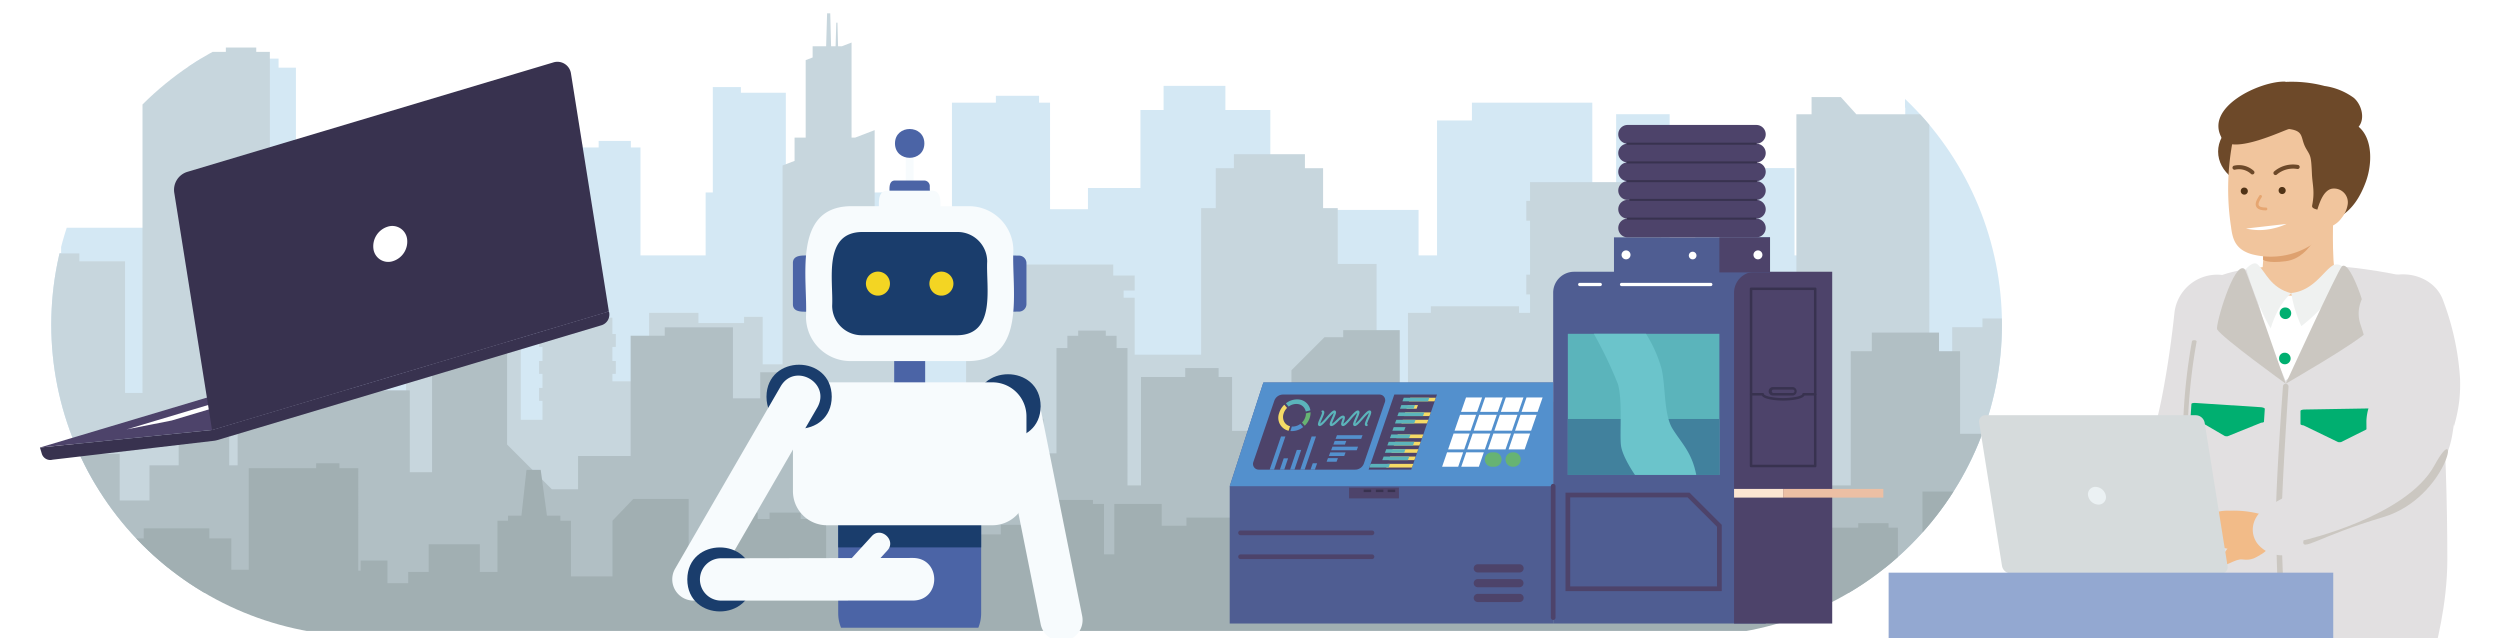<svg xmlns="http://www.w3.org/2000/svg" xmlns:xlink="http://www.w3.org/1999/xlink" width="470" height="120" viewBox="0 0 470 120">
  <rect x="0" y="0" width="470" height="120" fill="#808080" stroke="none"/>
  <defs>
    <clipPath id="clip-path">
      <rect id="長方形_57357" data-name="長方形 57357" width="470" height="120"/>
    </clipPath>
    <clipPath id="clip-path-2">
      <path id="パス_30558" data-name="パス 30558" d="M484.395,2.686a58.531,58.531,0,1,0,0,117.062H734.062a58.531,58.531,0,1,0,0-117.062Z" fill="none"/>
    </clipPath>
    <clipPath id="clip-path-3">
      <rect id="長方形_58712" data-name="長方形 58712" width="470" height="120.001" transform="translate(416.226 0.676)" fill="none"/>
    </clipPath>
  </defs>
  <g id="working_img_03" clip-path="url(#clip-path)">
    <rect id="長方形_57356" data-name="長方形 57356" width="470" height="120" fill="#fff"/>
    <g id="グループ_83556" data-name="グループ 83556" transform="translate(-416.226 -0.177)">
      <g id="グループ_83553" data-name="グループ 83553">
        <g id="グループ_83552" data-name="グループ 83552" clip-path="url(#clip-path-2)">
          <path id="パス_30554" data-name="パス 30554" d="M814.046,48.188V38.018H793.083V20.427h-3.308v-1.01h-4.882v1.01h-2.638V18.8h-7.889v1.632h.048V48.188H753.6V31.778H739.2v1.655h-4.267V48.188H730.12V21.645H720.059V48.188h-4.481V19.481H692.949v3.343h-6.561V48.188h-3.471V39.642h-20.97v8.546h-6.9V20.862H646.6V16.324H634.981v4.538h-4.354V35.52h-9.865v3.987h-7.128V19.481H611.57v-1.29h-8.119v1.29h-8.259V43.036h-6.638V36.361H563.962V17.616h-8.447V16.551h-5.28v19.81h-1.348V48.188H536.639V27.9h-1.811V26.677h-6.053V27.9h-3.026v-.547h-2.688V27.9H521.7V48.188h-5.133V20.614h-3.3v-1.2h-17.3v1.2h-3.831V32.146H475.559V41.9h-3.7v-29H468.6V11.2H451.682V42.987H427.716V47.77H409.973V20.7H393V36.541h-5.093V32.468H374.03V51.023H336.164V29.073h-9.957v6.261h-6.185V22.284h-2.791v-10.6h-8.787L300.41,19.72v2.564h-3.922V33.9h-38.62v6.864h-34.1V26.735h-2.527V25.057h-6.279v1.678H206.65V51.023H164.862V34.806H150.153L145.1,29.752H135.067v4.9h-5.129V21.3H117.115v1.584H110.7V44.612H87.471V23.567H73.365v9.579H36.819v6H20.244V30.827l-5.6-5.6V20.7H2.649V91.19H817.3v-43Z" fill="#d4e8f4"/>
          <path id="パス_30555" data-name="パス 30555" d="M808.247,75.639V61.693H803.1V60.052H788.927v1.641H783.24V71.23h-4.3V21.665H765.224L762.3,18.427h-5.5v3.238h-2.853V72.094H748.9v9.165h-5.147V65.116H732.591v2.176h-3.376v-1.61h-.7V55.528h.7V51.812h-.7V41.658h.7V37.942h-.7V34.424H703.87v3.518h-.7v3.716h.7V51.812h-.7v3.716h.7V59H701.8V57.754H685.227V59h-4.3V74.016h-5.9V49.794H667.72V39.3h-2.753V31.8h-3.413V29.17H648.2V31.8h-3.41v7.5h-2.754V66.851H629.545v-10.7h-2.076V54.792h2.076V51.979h-4.028V49.907h-16.84v2.072H597.853v2.813h2.076v1.357h-2.076V78.976h-4.882v-.4h-3.039V48.666l-6.843,2.627-2.428.932V24.641l-3.67,1.408h-.673V8.174l-1.816.7h-.72l-.113-4.435h-.221l-.13,4.435h-.848L572.244,0H571.8l-.26,8.87H569v2.112l4.432-1.7-5.739,2.2V26.049h-2.087v4.37l-2.256.866V68.671h-3.74V59.749h-3.5v1.166h-8.58V58.994h-9.263V71.862h-6.91v-1.4H532V68.039h-.645V65.4H532V62.971h-.645V59.9h-1.223V58.384h-5.969V59.9h-1.329v-.755H519.95V59.9h-1.732v3.069h-.645V65.4h.645v2.64h-.645v2.428h.645v2.64h-.645v2.428h.645V79.1h-4.087V51.436h-2.583v-.548h-4.385v-17.1h-2.206v-.875H494.778v.875h-2.207v40.23h-14.6V68.247h-3.244v-.823h-2.451V67h-5.319V9.927H464.4V9.112h-5.714v.815H453.4V8.3h-8.6V9.927h-1.782V74.054h-3.281V49.313h-8.6v-1.5H420.309V80.087h-10.22V57.115h-13.8V80.162H374.863V59.871H364V38.977h-2.508V37.261h-8.43v1.716h-6.034V49.839h-2.056v7.74H334V55.251H319.4v2.328h-4.809V76.39h-16.67V44.634H281.782V54.817h-16.6V36.28H253.552l-5.337,5.337H237.353V72.242H219.778V62.511h-4.526V54.817H213.97V53.271h-6v1.546h-2.225V53.8H202.58v1.018h-2.187V80.464H187.8V44.71h-3.04V42.617H167.147V44.71h-3.036V65.151h-8.147V53.837h-18.1v2.489h-9.58V68.244H119V47.463H108.028l-8.184,8.184V68.772H84.305V31.953H71.18V34.82H64.467V56.628H55.038v-4.9H41.461v8.6H26.224V73.7H17.041v-15H6.5v48.2H821.146V75.639Z" fill="#c7d6dd"/>
          <path id="パス_30556" data-name="パス 30556" d="M817.082,61.113v15.84h-5.093v7.923H801.882V81.728H784.721V66.207h-3.96V62.7H768.127v3.508h-3.96V91.436h-3.922V69.486h-9.957v6.26h-3.371V62.7h-2.3V52.1h-8.108l-8.033,8.033V62.7h-3.923V88.65H714.61V78.709h-3.658V75.727H697.034v2.982h-12.3v9.122h-5.355V62.247H668.747v1.32H665.24l-6.223,6.223V81.177H647.853V71.05h-2.527V69.372h-6.279V71.05H630.73V91.436h-2.536V65.611h-2.047v-2.3h-2.035v-.976h-5.186v.976H616.89v2.3h-2.047V85.4H612.4V78.9H601.086v2.476h-1.725v-1H595.4v1h-2.46v13.7h-4V75.218H574.234l-5.055-5.053H559.147v4.9h-5.129V61.716H541.2V63.3h-6.412V85.908H524.9v6.249h-4.932l-8.41-8.41V63.979h-2.339v-1.3h-9.428v1.3H497.45V88.951h-4.186V73.559h-11.5v-2.07h-16.9v2.07H460.9v14.1h-1.584V82.347h-9.5v5.307h-5.487v6.612h-5.6v-8.75H424.052V73.392H415.9V70.92H404.742v2.472H402.78V95.246h-5.924V38.087h-2.712V35h-3.168l-3.091,3.091H379.55V70.872H365.3V66.29h-8.263V64.641H350.36V88.522h-6.566V75.5H333.22V71.381H317.606v-35.3h-3.532V33.846H302.911v2.236h-3.464v39.2H289.6V32.009h-3.733V29.463H273.142v2.546h-3.733V70.363h-5.261V88.522h-5.431V55.938h-1.31V54.457h-4.525v1.481h-8.675V67.9l-5.176,5.176H221.767V71.429h-4.289v8.608h-6.064V93.613H204.58V59.945h-2.293V58.521H197.44v1.424H194.5v-.8h-4.413v.8H187.27V84.5h-4.82V68.77L170.682,57V41.5l-7.015-7.015V26.228h-2.886V24.813H155.8V64.3l-7.524,7.524H143.64V83.7h-5.657V66.5H124.066V78.048H120.9V70.807H107.546V57.569h-5.883v3.055H92.046V92.983H82.881V88.8L77.11,83.03V68.091H73.377V44.331H65.739l-4.978-4.582H51.992v7.976h-2.15V89.347h-5.2V70.306H32.8l-9.73,9.731v5.479H19.406v26.136H834.053V61.113Z" fill="#b1bfc4"/>
          <path id="パス_30557" data-name="パス 30557" d="M803.425,80.636v20.878h-7.932v3.746h-6.7V92.588H777.648V105.26h-4.617V99.379h-1.757v-.843h-5.7v.843H755.1v10.294h-1.843V104.7h-1.41v-2.4H739.465V93.48H729.071l-.753.629h-5.541v4.628l-.936.781v4.866H713.4v2.9h-6.355v-6.7H703.99V99.479h-3v1.105H698.6V99.479H691v1.105h-1.936V95.617l-3.714-3.573-.118-.112-2.095-2.016H670.763V88.353h-14v1.563H654.21v9.1h-4.384V97.482H639.277v1.529h-4.654V94.919h-8.906v9.474H623.78V94.919H621.7v-.756h-8.337v.756h-2.085v3.92h-6.9v1.8H595.3v8.92h-2.753v-4.884h-6.3v4.884H580.69v-2.183h-9.15V97.752h-4.795v-1.2H560.9v1.2h-2.225v-1.2h-5.846v1.2H550.1v4.664h-1.84v6.98H545.7V93.975H535.29l-3.918,4.092v10.47h-7.811V98.072h-1.982v-.944h-2.525l-1.128-8.283-.046-.335h-2.673l-.041.335h0l-.909,8.283h-2.525v.944H509.75V107.7h-3.316v-5.2h-9.617v5.2H492.97v2.124h-3.9v-4.268h-5.04v1.911h-.447V88.2h-3.545v-.926h-4.375V88.2H462.99v19.088h-3.281V101.4h-4.13V99.5H443.247v1.9h-6.733v7.649h-11.6v-1.86H422.75V80.636h-3.319V79.189h-8.674v1.447H391.813V96.2h-3.644v10.21h-6.7V87.27H370.324V99.943h-4.616V94.061h-1.757v-.842h-5.7v.842H347.78v10.294h-1.842V99.387h-1.411v-2.4H332.142V88.162h-10.4l-.753.629h-5.54v4.628l-.936.782v12.187h-8.442v2.9h-6.354V95.266h-3.055v-1.1h-3v1.1h-2.394v-1.1h-7.6v8.349h-1.936V90.3l-3.715-3.572-.117-.113L275.8,84.6H263.44V83.036h-14V84.6h-2.553v17.913H242.5V92.164H231.954v1.53H227.3V89.6h-8.9v9.474h-1.937V89.6h-2.085v-.757h-8.336V89.6h-2.085v3.92h-6.9v1.8h-9.083v14.416h-2.753v-4.884h-6.3v4.884h-5.553V102.06h-9.15V92.434h-4.8v-1.2h-5.845v1.2H151.35v-1.2h-5.845v1.2H142.78V97.1h-3v6.98h-1.4V88.658H127.967l-3.918,4.092v10.469h-7.811V92.754h-1.982V91.81h-2.525L110.6,83.527l-.045-.335h-2.673l-.041.335h0l-.909,8.283h-2.525v.944h-1.982v9.629h-3.31v-5.2H89.5v9.5H85.651v2.124h-3.9v-8.569H76.7v1.911H76.26V82.886H72.714v-.925H68.339v.925H55.667v19.089H52.386V96.086h-4.13V94.18H35.923v1.906H29.191v15.688h-11.6v-9.9H15.425V80.636H12.106V79.189H3.432v1.447H0v38.153H814.646V80.636Z" fill="#a1afb2"/>
        </g>
      </g>
      <g id="グループ_83555" data-name="グループ 83555">
        <g id="グループ_83554" data-name="グループ 83554" clip-path="url(#clip-path-3)">
          <path id="パス_30559" data-name="パス 30559" d="M825.006,59.13c-.449,4.235-1.068,8.7-1.824,12.926-.367,2.125-.784,4.215-1.261,6.2a31.542,31.542,0,0,1-1.561,4.987l-.119.264a.264.264,0,0,0-.022.071.245.245,0,0,1,.064-.072c-.049.082.392-.409.372-.317-.472.418-.563.527-.772.724-.705.688-1.364,1.289-2.081,1.879s-1.445,1.134-2.2,1.645l-.571.375a.472.472,0,0,0-.187.175c-.01.054-.233.147-.339.225a3.014,3.014,0,0,1-.484.256,39.42,39.42,0,0,1-5.573,2.034c-2.04.6-4.232,1.162-6.285,1.707l-.19.051a4.957,4.957,0,0,0,1.055,9.74c2.483.107,4.817.107,7.276-.025a43.793,43.793,0,0,0,7.764-.925c.352-.078.719-.168,1.131-.3a12.34,12.34,0,0,0,1.245-.416c.442-.182,1.013-.417,1.343-.587l.905-.486q1.8-.993,3.481-2.15c1.117-.764,2.222-1.608,3.224-2.43.22-.179.548-.454.511-.406a12.773,12.773,0,0,0,1.557-1.544l.593-.743.442-.646c.307-.451.522-.831.738-1.214a42.182,42.182,0,0,0,3.155-7.821c.744-2.411,1.362-4.762,1.92-7.1,1.091-4.706,1.961-9.235,2.725-14.035a8.084,8.084,0,0,0-15.968-2.541c-.021.131-.038.261-.052.39Z" fill="#e2e0e1"/>
          <path id="パス_30560" data-name="パス 30560" d="M734.062,119.208H484.4a58.531,58.531,0,1,1,0-117.062H734.062a58.531,58.531,0,1,1,0,117.062Z" fill="none"/>
          <path id="パス_30561" data-name="パス 30561" d="M712.163,51.268a3.939,3.939,0,0,0-3.939,3.939V117.4h39.957V51.268Z" fill="#4f5d92"/>
          <path id="パス_30562" data-name="パス 30562" d="M746.167,51.268a3.939,3.939,0,0,0-3.939,3.939V117.4h18.453V51.268Z" fill="#4d436a"/>
          <path id="パス_30563" data-name="パス 30563" d="M757.483,88.029H745.427a.239.239,0,0,1-.239-.238V54.466a.239.239,0,0,1,.239-.238h12.056a.238.238,0,0,1,.238.238V87.791a.238.238,0,0,1-.238.238m-11.818-.476h11.58V54.705h-11.58Z" fill="#38324f"/>
          <rect id="長方形_58700" data-name="長方形 58700" width="28.489" height="26.538" transform="translate(710.981 62.932)" fill="#5bb4bb"/>
          <rect id="長方形_58701" data-name="長方形 58701" width="28.489" height="10.526" transform="translate(710.981 78.944)" fill="#41819d"/>
          <rect id="長方形_58702" data-name="長方形 58702" width="29.338" height="6.587" transform="translate(719.653 44.801)" fill="#4f5d92"/>
          <rect id="長方形_58703" data-name="長方形 58703" width="9.52" height="6.587" transform="translate(739.471 44.801)" fill="#4d436a"/>
          <path id="パス_30564" data-name="パス 30564" d="M746.42,41.279h-24.2a1.761,1.761,0,0,0,0,3.522h24.2a1.761,1.761,0,0,0,0-3.522" fill="#4d436a"/>
          <path id="パス_30565" data-name="パス 30565" d="M746.42,37.757h-24.2a1.761,1.761,0,0,0,0,3.522h24.2a1.761,1.761,0,0,0,0-3.522" fill="#4d436a"/>
          <path id="パス_30566" data-name="パス 30566" d="M746.42,34.235h-24.2a1.761,1.761,0,0,0,0,3.522h24.2a1.761,1.761,0,0,0,0-3.522" fill="#4d436a"/>
          <path id="パス_30567" data-name="パス 30567" d="M746.42,30.713h-24.2a1.761,1.761,0,0,0,0,3.522h24.2a1.761,1.761,0,0,0,0-3.522" fill="#4d436a"/>
          <path id="パス_30568" data-name="パス 30568" d="M746.42,27.191h-24.2a1.761,1.761,0,0,0,0,3.522h24.2a1.761,1.761,0,0,0,0-3.522" fill="#4d436a"/>
          <path id="パス_30569" data-name="パス 30569" d="M746.42,23.669h-24.2a1.761,1.761,0,0,0,0,3.522h24.2a1.761,1.761,0,0,0,0-3.522" fill="#4d436a"/>
          <path id="パス_30570" data-name="パス 30570" d="M722.763,48.094a.841.841,0,1,1-.842-.842.841.841,0,0,1,.842.842" fill="#fff"/>
          <path id="パス_30571" data-name="パス 30571" d="M735.163,48.218a.719.719,0,1,1-.718-.718.719.719,0,0,1,.718.718" fill="#fff"/>
          <path id="パス_30572" data-name="パス 30572" d="M745.88,48.094a.841.841,0,1,0,.842-.842.841.841,0,0,0-.842.842" fill="#fff"/>
          <path id="パス_30573" data-name="パス 30573" d="M746.274,41.475h-24.05a.2.2,0,0,1,0-.392h24.05a.2.2,0,0,1,0,.392" fill="#38324f"/>
          <path id="パス_30574" data-name="パス 30574" d="M746.419,37.953H722.762a.2.2,0,1,1,0-.392h23.657a.2.2,0,0,1,0,.392" fill="#38324f"/>
          <path id="パス_30575" data-name="パス 30575" d="M746.419,34.431h-24.2a.2.2,0,1,1,0-.392h24.2a.2.2,0,0,1,0,.392" fill="#38324f"/>
          <path id="パス_30576" data-name="パス 30576" d="M746.419,30.909h-24.2a.2.2,0,1,1,0-.392h24.2a.2.2,0,0,1,0,.392" fill="#38324f"/>
          <path id="パス_30577" data-name="パス 30577" d="M746.339,27.387H722.223a.2.2,0,1,1,0-.392h24.116a.2.2,0,0,1,0,.392" fill="#38324f"/>
          <path id="パス_30578" data-name="パス 30578" d="M725.677,62.932a25.132,25.132,0,0,1,2.9,6.491c.811,3.267.4,8.643,2.09,11.365s3.645,4.435,4.455,8.682H723.607s-2.363-3.374-2.638-5.552.346-8.642-.611-11.636a78.57,78.57,0,0,0-4.49-9.35Z" fill="#6bc4cb"/>
          <path id="パス_30579" data-name="パス 30579" d="M708.224,72.087H653.74l-6.328,19.5V117.4h60.812Z" fill="#4f5d92"/>
          <path id="パス_30580" data-name="パス 30580" d="M647.411,91.582h60.812v-19.5H653.739Z" fill="#5390cd"/>
          <rect id="長方形_58704" data-name="長方形 58704" width="9.227" height="1.633" transform="translate(742.228 92.093)" fill="#fce6d2"/>
          <rect id="長方形_58705" data-name="長方形 58705" width="18.835" height="1.633" transform="translate(751.455 92.093)" fill="#ecbfa4"/>
          <path id="パス_30581" data-name="パス 30581" d="M751.455,75.488c-1.281,0-3.6-.206-4.008-.951h-2.02a.239.239,0,0,1,0-.477h2.2a.238.238,0,0,1,.238.238c0,.042.168.25.942.442a13.064,13.064,0,0,0,5.3,0c.774-.192.942-.4.942-.442a.238.238,0,0,1,.238-.238h2.2a.239.239,0,0,1,0,.477h-2.02c-.408.745-2.727.951-4.008.951" fill="#38324f"/>
          <path id="パス_30582" data-name="パス 30582" d="M753.288,74.536h-3.666a.8.8,0,1,1,0-1.591h3.666a.8.8,0,0,1,0,1.591m-3.666-1.115a.32.32,0,0,0,0,.639h3.666a.32.32,0,0,0,0-.639Z" fill="#38324f"/>
          <path id="パス_30583" data-name="パス 30583" d="M708.224,116.726a.442.442,0,0,1-.442-.442v-24.7a.442.442,0,0,1,.884,0v24.7a.442.442,0,0,1-.442.442" fill="#4d436a"/>
          <path id="パス_30584" data-name="パス 30584" d="M649.012,100.353a.442.442,0,0,1,.442-.442h24.7a.442.442,0,1,1,0,.884h-24.7a.442.442,0,0,1-.442-.442" fill="#4d436a"/>
          <path id="パス_30585" data-name="パス 30585" d="M649.012,104.844a.442.442,0,0,1,.442-.442h24.7a.442.442,0,1,1,0,.884h-24.7a.442.442,0,0,1-.442-.442" fill="#4d436a"/>
          <path id="パス_30586" data-name="パス 30586" d="M655.792,75.528,651.848,87.05a1.072,1.072,0,0,0,1.014,1.419H671a1.738,1.738,0,0,0,1.644-1.175l3.944-11.522a1.072,1.072,0,0,0-1.014-1.419H657.436a1.738,1.738,0,0,0-1.644,1.175" fill="#4d436a"/>
          <path id="パス_30587" data-name="パス 30587" d="M678.354,74.353l-4.832,14.115h8.022l4.832-14.115Z" fill="#4d436a"/>
          <path id="パス_30588" data-name="パス 30588" d="M681.345,74.95l-.256.682H685.9l.256-.682Z" fill="#f5da66"/>
          <path id="パス_30589" data-name="パス 30589" d="M680.133,74.95l-.256.682h4.813l.256-.682Z" fill="#5bb4bb"/>
          <path id="パス_30590" data-name="パス 30590" d="M680.89,76.332l-.256.682h1.915l.257-.682Z" fill="#f5da66"/>
          <path id="パス_30591" data-name="パス 30591" d="M679.678,76.332l-.256.682h2.559l.256-.682Z" fill="#5bb4bb"/>
          <path id="パス_30592" data-name="パス 30592" d="M680.4,77.714l-.256.682h4.813l.256-.682Z" fill="#f5da66"/>
          <path id="パス_30593" data-name="パス 30593" d="M679.187,77.714l-.256.682h4.813l.256-.682Z" fill="#5bb4bb"/>
          <path id="パス_30594" data-name="パス 30594" d="M667.574,82l-.256.682h4.813l.256-.682Z" fill="#5390cd"/>
          <path id="パス_30595" data-name="パス 30595" d="M667.152,83.075l-.256.682h2.174l.257-.682Z" fill="#5390cd"/>
          <path id="パス_30596" data-name="パス 30596" d="M666.73,84.149l-.256.682h4.813l.256-.682Z" fill="#5390cd"/>
          <path id="パス_30597" data-name="パス 30597" d="M666.308,85.223l-.256.682h2.89l.256-.682Z" fill="#5390cd"/>
          <path id="パス_30598" data-name="パス 30598" d="M665.887,86.3l-.256.682H667.5l.256-.682Z" fill="#5390cd"/>
          <path id="パス_30599" data-name="パス 30599" d="M679.945,79.1l-.256.682H684.5l.256-.682Z" fill="#f5da66"/>
          <path id="パス_30600" data-name="パス 30600" d="M678.732,79.1l-.256.682h3.618l.257-.682Z" fill="#5bb4bb"/>
          <path id="パス_30601" data-name="パス 30601" d="M678.242,80.478l-.256.682H680.2l.257-.682Z" fill="#5bb4bb"/>
          <path id="パス_30602" data-name="パス 30602" d="M679,81.86l-.256.682h4.813l.256-.682Z" fill="#f5da66"/>
          <path id="パス_30603" data-name="パス 30603" d="M677.787,81.86l-.256.682h3.618l.257-.682Z" fill="#5bb4bb"/>
          <path id="パス_30604" data-name="パス 30604" d="M678.508,83.241l-.256.682h4.813l.256-.682Z" fill="#f5da66"/>
          <path id="パス_30605" data-name="パス 30605" d="M677.3,83.241l-.256.682h4.813l.256-.682Z" fill="#5bb4bb"/>
          <path id="パス_30606" data-name="パス 30606" d="M678.054,84.623l-.256.682h4.813l.256-.682Z" fill="#f5da66"/>
          <path id="パス_30607" data-name="パス 30607" d="M676.841,84.623l-.256.682H680.2l.257-.682Z" fill="#5bb4bb"/>
          <path id="パス_30608" data-name="パス 30608" d="M677.563,86l-.256.682h4.813l.256-.682Z" fill="#f5da66"/>
          <path id="パス_30609" data-name="パス 30609" d="M676.351,86l-.256.682h4.813l.256-.682Z" fill="#5bb4bb"/>
          <path id="パス_30610" data-name="パス 30610" d="M677.108,87.387l-.256.682h4.813l.256-.682Z" fill="#f5da66"/>
          <path id="パス_30611" data-name="パス 30611" d="M673.912,87.387l-.256.682h3.618l.257-.682Z" fill="#5bb4bb"/>
          <path id="パス_30612" data-name="パス 30612" d="M657.7,79.54a1.943,1.943,0,0,1-.169-1.57,2.572,2.572,0,0,1,.66-1.1l-.51-.61a3.617,3.617,0,0,0-.985,1.6,2.506,2.506,0,0,0,1.784,3.3l.272-.852a1.7,1.7,0,0,1-1.052-.767" fill="#f5da66"/>
          <path id="パス_30613" data-name="パス 30613" d="M658.565,76.561a2.365,2.365,0,0,1,1.638-.423,1.722,1.722,0,0,1,1.278.811,1.761,1.761,0,0,1,.226.592l.87-.215a2.415,2.415,0,0,0-2.125-2.041,3.379,3.379,0,0,0-2.479.723l.511.611c.026-.02.054-.039.081-.058" fill="#5bb4bb"/>
          <path id="パス_30614" data-name="パス 30614" d="M661.224,80.464l-.515-.606-.1.07a2.394,2.394,0,0,1-1.517.435l-.272.852a3.406,3.406,0,0,0,2.4-.751" fill="#5390cd"/>
          <path id="パス_30615" data-name="パス 30615" d="M662.486,78.63a3.063,3.063,0,0,0,.125-.954l-.869.215a2.2,2.2,0,0,1-.091.628,2.566,2.566,0,0,1-.653,1.09l.514.606a3.61,3.61,0,0,0,.974-1.585" fill="#67b373"/>
          <path id="パス_30616" data-name="パス 30616" d="M657.058,82.238l-2.134,6.235h.823l2.134-6.235Z" fill="#5390cd"/>
          <path id="パス_30617" data-name="パス 30617" d="M657.562,86.347l-.721,2.126h.823l.721-2.126Z" fill="#5390cd"/>
          <path id="パス_30618" data-name="パス 30618" d="M660.024,84.768l-1.265,3.705h.823l1.265-3.705Z" fill="#5390cd"/>
          <path id="パス_30619" data-name="パス 30619" d="M662.811,82.238l-2.134,6.235h.823l2.134-6.235Z" fill="#5390cd"/>
          <path id="パス_30620" data-name="パス 30620" d="M663.022,87.274l-.428,1.2h.824l.427-1.2Z" fill="#5390cd"/>
          <path id="パス_30621" data-name="パス 30621" d="M673.134,80.279a.3.3,0,0,1-.261-.135c-.153-.234.018-.648.357-1.418a7.36,7.36,0,0,0,.366-.937,8.643,8.643,0,0,0-1.128,1.153c-.725.829-1.188,1.337-1.538,1.337a.3.3,0,0,1-.261-.135c-.153-.234.017-.648.357-1.418a7.459,7.459,0,0,0,.366-.937,8.649,8.649,0,0,0-1.128,1.153c-.725.829-1.188,1.337-1.538,1.337a.349.349,0,0,1-.295-.14c-.148-.207-.037-.534.091-.913a2.814,2.814,0,0,0,.141-.507,3.431,3.431,0,0,0-.908.72c-.47.451-.875.84-1.233.84a.3.3,0,0,1-.261-.135c-.153-.234.017-.648.357-1.418a7.3,7.3,0,0,0,.366-.937,8.581,8.581,0,0,0-1.127,1.153c-.726.829-1.188,1.337-1.539,1.337a.3.3,0,0,1-.26-.135c-.153-.234.017-.648.356-1.418a5.687,5.687,0,0,0,.378-1,.2.2,0,0,1,.092-.386.3.3,0,0,1,.261.135c.153.234-.017.648-.357,1.418a7.29,7.29,0,0,0-.366.937,8.6,8.6,0,0,0,1.127-1.154c.726-.828,1.188-1.336,1.538-1.336a.3.3,0,0,1,.261.135c.153.234-.017.648-.356,1.418a6.918,6.918,0,0,0-.371.956,4.213,4.213,0,0,0,.851-.7c.47-.451.876-.84,1.234-.84a.347.347,0,0,1,.294.14c.148.207.037.534-.091.913a3.088,3.088,0,0,0-.14.5,6.817,6.817,0,0,0,1.188-1.184c.725-.828,1.188-1.336,1.538-1.336a.3.3,0,0,1,.261.135c.153.234-.017.648-.357,1.418a7.447,7.447,0,0,0-.366.937,8.527,8.527,0,0,0,1.128-1.153c.726-.829,1.188-1.337,1.538-1.337a.3.3,0,0,1,.261.135c.153.234-.017.648-.356,1.418a5.691,5.691,0,0,0-.378,1,.2.2,0,0,1-.092.386m-8.25-2.534Z" fill="#5bb4bb"/>
          <path id="パス_30622" data-name="パス 30622" d="M701.7,77.61l.937-2.712h-3.311l-.936,2.712Z" fill="#fff"/>
          <path id="パス_30623" data-name="パス 30623" d="M694.862,74.9H691.84l-.94,2.71h3.022Z" fill="#fff"/>
          <path id="パス_30624" data-name="パス 30624" d="M701.51,78.154H698.2l-1.031,2.984h3.31Z" fill="#fff"/>
          <path id="パス_30625" data-name="パス 30625" d="M697.812,77.61l.937-2.712h-3.311L694.5,77.61Z" fill="#fff"/>
          <path id="パス_30626" data-name="パス 30626" d="M700.291,81.683h-3.31l-1.031,2.984h3.31Z" fill="#fff"/>
          <path id="パス_30627" data-name="パス 30627" d="M693.737,78.154h-3.022l-1.031,2.984h3.022Z" fill="#fff"/>
          <path id="パス_30628" data-name="パス 30628" d="M697.623,78.154h-3.31l-1.031,2.984h3.31Z" fill="#fff"/>
          <path id="パス_30629" data-name="パス 30629" d="M692.064,84.668h3.31l1.031-2.984H693.1Z" fill="#fff"/>
          <path id="パス_30630" data-name="パス 30630" d="M701.055,81.139h3.022l1.031-2.984h-3.022Z" fill="#fff"/>
          <path id="パス_30631" data-name="パス 30631" d="M699.836,84.668h3.022l1.031-2.984h-3.022Z" fill="#fff"/>
          <path id="パス_30632" data-name="パス 30632" d="M703.21,74.9l-.937,2.712H705.3l.936-2.712Z" fill="#fff"/>
          <path id="パス_30633" data-name="パス 30633" d="M700.615,87.924h.153a1.356,1.356,0,1,0,0-2.712h-.153a1.356,1.356,0,1,0,0,2.712" fill="#67b373"/>
          <path id="パス_30634" data-name="パス 30634" d="M695.447,86.126h0a1.356,1.356,0,0,0,1.282,1.8h.441a1.356,1.356,0,1,0,0-2.712h-.441a1.355,1.355,0,0,0-1.282.913" fill="#67b373"/>
          <path id="パス_30635" data-name="パス 30635" d="M688.278,85.212l-.937,2.712h3.023l.936-2.712Z" fill="#fff"/>
          <path id="パス_30636" data-name="パス 30636" d="M691.876,85.212l-.937,2.712h3.311l.936-2.712Z" fill="#fff"/>
          <path id="パス_30637" data-name="パス 30637" d="M692.519,81.683H689.5l-1.031,2.984h3.022Z" fill="#fff"/>
          <path id="パス_30638" data-name="パス 30638" d="M701.9,113.362h-7.845a.771.771,0,0,1,0-1.542H701.9a.771.771,0,0,1,0,1.542" fill="#4d436a"/>
          <path id="パス_30639" data-name="パス 30639" d="M701.9,110.579h-7.845a.771.771,0,0,1,0-1.543H701.9a.772.772,0,0,1,0,1.543" fill="#4d436a"/>
          <path id="パス_30640" data-name="パス 30640" d="M701.907,107.8h-7.861a.766.766,0,0,1-.763-.764v-.015a.765.765,0,0,1,.763-.763h7.861a.766.766,0,0,1,.764.763v.015a.767.767,0,0,1-.764.764" fill="#4d436a"/>
          <path id="パス_30641" data-name="パス 30641" d="M739.913,111.31H710.539V92.8h23.322l6.052,6.043Zm-28.489-.885h27.6V99.21l-5.533-5.526H711.424Z" fill="#4d436a"/>
          <path id="パス_30642" data-name="パス 30642" d="M737.852,53.964H721.08a.306.306,0,1,1,0-.612h16.772a.306.306,0,1,1,0,.612" fill="#fff"/>
          <path id="パス_30643" data-name="パス 30643" d="M717.073,53.964h-3.856a.306.306,0,1,1,0-.612h3.856a.306.306,0,0,1,0,.612" fill="#fff"/>
          <rect id="長方形_58706" data-name="長方形 58706" width="9.37" height="2.021" transform="translate(669.853 91.851)" fill="#4d436a"/>
          <rect id="長方形_58707" data-name="長方形 58707" width="1.417" height="0.471" transform="translate(672.592 92.224)" fill="#38324f"/>
          <rect id="長方形_58708" data-name="長方形 58708" width="1.417" height="0.471" transform="translate(674.885 92.224)" fill="#38324f"/>
          <rect id="長方形_58709" data-name="長方形 58709" width="1.417" height="0.471" transform="translate(677.109 92.224)" fill="#38324f"/>
          <path id="パス_30644" data-name="パス 30644" d="M456.091,81.01h0l-32.354,3.3.346,1.159a1.666,1.666,0,0,0,2.03,1.13l30.133-3.53a4.418,4.418,0,0,0,.882-.168L529.28,61.332a2.106,2.106,0,0,0,1.42-2.622h0Z" fill="#38324f"/>
          <path id="パス_30645" data-name="パス 30645" d="M530.694,58.707l-74.6,22.3-32.354,3.3,74.6-22.3,18.524-2.249,1.7-.129Z" fill="#4d436a"/>
          <path id="パス_30646" data-name="パス 30646" d="M507.1,61.712l-8.476,1.67L440.009,80.907l8.477-1.671Z" fill="#fff"/>
          <path id="パス_30647" data-name="パス 30647" d="M456.091,81.01l74.6-22.3-7.117-44.679a2.574,2.574,0,0,0-3.378-2.1L451.4,32.5a3.534,3.534,0,0,0-2.425,3.833Z" fill="#38324f"/>
          <path id="パス_30648" data-name="パス 30648" d="M486.433,46.982a2.806,2.806,0,0,0,3.682,2.286,3.851,3.851,0,0,0,2.643-4.177,2.806,2.806,0,0,0-3.682-2.286,3.851,3.851,0,0,0-2.643,4.177" fill="#fff"/>
          <path id="パス_30649" data-name="パス 30649" d="M600.684,86.686v28.766a7.213,7.213,0,0,1-.532,2.738h-25.81a7.2,7.2,0,0,1-.533-2.738V86.686c0-3.647,2.657-6.607,5.932-6.607h15.011c3.277,0,5.932,2.96,5.932,6.607" fill="#4b64a6"/>
          <path id="パス_30650" data-name="パス 30650" d="M614.5,120.517a3.975,3.975,0,0,1-2.626-2.986l-7.81-38.915a3.978,3.978,0,0,1,7.8-1.565l7.81,38.915a3.978,3.978,0,0,1-5.173,4.551" fill="#f7fbfd"/>
          <path id="パス_30651" data-name="パス 30651" d="M611.868,76.552c-.036,8.023-12.234,8.022-12.269,0,.036-8.023,12.234-8.022,12.269,0" fill="#1a3d6c"/>
          <rect id="長方形_58710" data-name="長方形 58710" width="1.462" height="8.886" transform="translate(586.515 27.139)" fill="#f7fbfd"/>
          <path id="パス_30652" data-name="パス 30652" d="M583.46,36.877c.052-.868-.344-2.788,1.058-2.762h5.454a1.061,1.061,0,0,1,1.058,1.058c-.052.868.344,2.788-1.058,2.762h-5.454a1.061,1.061,0,0,1-1.058-1.058" fill="#4b64a6"/>
          <path id="パス_30653" data-name="パス 30653" d="M568.8,58.762c-1.148-.042-3.537.394-3.505-1.416v-7.7c-.032-1.8,2.358-1.383,3.505-1.416a1.421,1.421,0,0,1,1.416,1.416v7.7a1.42,1.42,0,0,1-1.416,1.416" fill="#4b64a6"/>
          <path id="パス_30654" data-name="パス 30654" d="M607.783,58.762c-1.148-.042-3.537.394-3.505-1.416v-7.7c-.032-1.8,2.358-1.383,3.505-1.416a1.421,1.421,0,0,1,1.416,1.416v7.7a1.42,1.42,0,0,1-1.416,1.416" fill="#4b64a6"/>
          <path id="パス_30655" data-name="パス 30655" d="M581.473,40.236c.079-1.324-.524-4.252,1.613-4.211H591.4c2.129-.041,1.546,2.888,1.613,4.211a1.617,1.617,0,0,1-1.613,1.613h-8.318a1.618,1.618,0,0,1-1.613-1.613" fill="#f7fbfd"/>
          <path id="パス_30656" data-name="パス 30656" d="M585.946,62.286c1.324.079,4.252-.524,4.211,1.613v8.318c.041,2.129-2.888,1.546-4.211,1.613a1.617,1.617,0,0,1-1.613-1.613V63.9a1.618,1.618,0,0,1,1.613-1.613" fill="#4b64a6"/>
          <path id="パス_30657" data-name="パス 30657" d="M598.42,68.058H576.07a8.342,8.342,0,0,1-8.318-8.318c.365-7.1-2.648-20.571,8.319-20.8H598.42a8.343,8.343,0,0,1,8.318,8.319c-.365,7.1,2.649,20.57-8.318,20.8" fill="#f7fbfd"/>
          <path id="パス_30658" data-name="パス 30658" d="M596.272,63.205H578.218a5.561,5.561,0,0,1-5.545-5.545c.243-4.735-1.767-13.714,5.545-13.869h18.054a5.561,5.561,0,0,1,5.545,5.545c-.243,4.734,1.767,13.713-5.545,13.869" fill="#1a3d6c"/>
          <path id="パス_30659" data-name="パス 30659" d="M590.008,27.139c-.016,3.613-5.51,3.613-5.526,0,.017-3.613,5.51-3.613,5.526,0" fill="#4b64a6"/>
          <path id="パス_30660" data-name="パス 30660" d="M583.537,53.5a2.258,2.258,0,1,1-2.258-2.258,2.257,2.257,0,0,1,2.258,2.258" fill="#f3d523"/>
          <path id="パス_30661" data-name="パス 30661" d="M595.469,53.5a2.258,2.258,0,1,1-2.258-2.258,2.257,2.257,0,0,1,2.258,2.258" fill="#f3d523"/>
          <path id="パス_30662" data-name="パス 30662" d="M600.684,85.582v17.512H573.809V85.582a5.73,5.73,0,0,1,5.932-5.5h15.011a5.729,5.729,0,0,1,5.932,5.5" fill="#1a3d6c"/>
          <path id="パス_30663" data-name="パス 30663" d="M609.2,78.455v14.07a6.4,6.4,0,0,1-6.4,6.4H571.7a6.4,6.4,0,0,1-6.4-6.4V78.455a6.4,6.4,0,0,1,6.4-6.4h31.1a6.4,6.4,0,0,1,6.4,6.4" fill="#f7fbfd"/>
          <path id="パス_30664" data-name="パス 30664" d="M572.594,74.762c-.036,8.023-12.234,8.022-12.269,0,.036-8.023,12.234-8.022,12.269,0" fill="#1a3d6c"/>
          <path id="パス_30665" data-name="パス 30665" d="M546.569,113.089a4,4,0,0,1-3.438-5.971l19.886-34.349c2.686-4.47,9.432-.594,6.884,3.986L550.015,111.1a3.978,3.978,0,0,1-3.446,1.985" fill="#f7fbfd"/>
          <path id="パス_30666" data-name="パス 30666" d="M557.707,109.111c-.036,8.023-12.234,8.022-12.269,0,.036-8.023,12.234-8.022,12.269,0" fill="#1a3d6c"/>
          <path id="パス_30667" data-name="パス 30667" d="M587.91,105.074l-6.155.01,1.293-1.416c1.766-1.88-1.227-4.612-2.939-2.681l-3.747,4.106-24.633.041a3.978,3.978,0,0,0,0,7.955l36.194-.009c5.263-.1,5.248-7.926-.013-8.006" fill="#f7fbfd"/>
          <path id="パス_30668" data-name="パス 30668" d="M841.5,50.606s8.143-1.412,13.263-.1a6.023,6.023,0,0,1-2.331,4.1,6.975,6.975,0,0,1-5.134,1.378c-5.713-.341-6.211-3.194-5.8-5.385" fill="#f1c59d"/>
          <path id="パス_30669" data-name="パス 30669" d="M833.231,28.675c0,3.816,3.923,6.91,8.763,6.91s8.762-3.094,8.762-6.91-3.923-6.91-8.762-6.91-8.763,3.094-8.763,6.91" fill="#6d4929"/>
          <path id="パス_30670" data-name="パス 30670" d="M854.909,40.235s-.4,8.16.425,12.59c0,0-9.146,3-13.942.827l.83-12.16Z" fill="#f1c59d"/>
          <path id="パス_30671" data-name="パス 30671" d="M841.672,49c-.095-5.291,5.715-4.034,9.527-5.974,0,0,4.026-17.2,1.7-1.412,0,0-1.794,6.982-6.925,7.667-3.554.474-4.3-.281-4.3-.281" fill="#dea16f"/>
          <path id="パス_30672" data-name="パス 30672" d="M836.047,26.349a47.381,47.381,0,0,0-.384,16.5c.286,2.23.782,4.231,3.935,5.134a14.233,14.233,0,0,0,11.886-2.257c2.26-1.8,3.255-4.633,5.43-7.888,4.719-7.061,1.78-15.967-4.412-18.525s-14.942-1.255-16.455,7.041" fill="#f1c59d"/>
          <path id="パス_30673" data-name="パス 30673" d="M850.906,38.813c.544-2.67.047-3.913-.04-5.988-.145-3.422-.27-3.288-1.078-4.681-1.181-2.035-.247-3.311-3.191-3.711-.476-.064-10.624,5.024-12.565,1.884-3.694-5.974,7.276-11,11.848-10.792.024,0,0,.051.024.05a24.159,24.159,0,0,1,7.325.765,12.266,12.266,0,0,1,5.52,2.238c1.485,1.287,2.15,3.925.9,5.43,2.708,2.267,2.558,7.137,1.331,10.41-.854,2.281-2.448,5.62-5.931,7.038-.883-2.186-4.377-1.479-4.14-2.643" fill="#6d4929"/>
          <path id="パス_30674" data-name="パス 30674" d="M857.592,38.612a5.164,5.164,0,0,1-1.141,2.538,4.459,4.459,0,0,1-1.794,1.5,2.249,2.249,0,0,1-2.251-.255c-.876-.746-.761-2.106-.4-3.186.412-1.232,1.1-3.176,2.547-3.543a2.6,2.6,0,0,1,3.04,2.951" fill="#f1c59d"/>
          <path id="パス_30675" data-name="パス 30675" d="M844.61,35.938a.665.665,0,1,0,.656-.609.633.633,0,0,0-.656.609" fill="#503316"/>
          <path id="パス_30676" data-name="パス 30676" d="M837.492,36.05a.665.665,0,1,0,.656-.609.633.633,0,0,0-.656.609" fill="#503316"/>
          <path id="パス_30677" data-name="パス 30677" d="M848.291,31.938a.389.389,0,0,0-.077-.759,5.448,5.448,0,0,0-4.429,1.214.388.388,0,1,0,.5.592,4.7,4.7,0,0,1,3.86-1.033.41.41,0,0,0,.145-.014" fill="#6d4929"/>
          <path id="パス_30678" data-name="パス 30678" d="M836.213,32.073a.383.383,0,0,0,.169.009,3.345,3.345,0,0,1,3.03.789.388.388,0,1,0,.527-.57,4.128,4.128,0,0,0-3.68-.984.388.388,0,0,0-.046.756" fill="#6d4929"/>
          <path id="パス_30679" data-name="パス 30679" d="M838.481,43.145a11.1,11.1,0,0,0,5.12-.026,12.022,12.022,0,0,0,2.506-.849" fill="#fff"/>
          <path id="パス_30680" data-name="パス 30680" d="M842.218,39.728c-1,0-1.6-.238-1.829-.727-.293-.634.17-1.376.578-2.03l.015-.025a.269.269,0,0,1,.456.284l-.016.025c-.32.512-.718,1.15-.547,1.521.159.343.817.415,1.341.415a.268.268,0,0,1,0,.537Z" fill="#e6a671"/>
          <path id="パス_30681" data-name="パス 30681" d="M825.713,113.489a37.411,37.411,0,0,0,17.974,5.682c4.675.316,22.539-2.966,27.141-3.511,0,0,1.143-26.527,2.938-46.342.669-7.378-4.214-16.091-6.511-16.815-7.581-2.388-21.4-2.6-26.653-1.583-4.394.852-7.779,2.014-10.633,5.406-3.784,4.5-2.886,30.527-3.787,34.4.013,6.091-.469,22.761-.469,22.761" fill="#fff"/>
          <path id="パス_30682" data-name="パス 30682" d="M840.761,50.522s8.578-1.376,13.97-.1a5.734,5.734,0,0,1-2.454,4,7.78,7.78,0,0,1-5.409,1.343c-6.018-.332-6.542-3.112-6.107-5.247" fill="#f1c59d"/>
          <path id="パス_30683" data-name="パス 30683" d="M855.33,50.3c.009-.271,9.63.785,14.856,2.314,4.818,1.41,6.137,32.257,6.139,52.761,0,8.716-2.291,16.619-2.6,18.223-1.031,5.379-27.649,3.59-27.649,3.59s-3.407-52.9-.19-55.435c5.051-3.978,9.321-17.624,9.443-21.453" fill="#e2e0e1"/>
          <path id="パス_30684" data-name="パス 30684" d="M839.368,50.744s1.964,10.9,5.916,19.517c5.982,13.044,4.642,55.636,1.029,56.923-1.808.644-21.512-1.829-21.7-3-.757-4.84,1.431-28.979,1.153-35.11-.921-20.292,1.391-30.1,2.114-32.568.946-3.236,7.175-5.466,11.483-5.766" fill="#e2e0e1"/>
          <path id="パス_30685" data-name="パス 30685" d="M825.976,92.442c.233,0,.428-.1.441-.23l.779-8.523c.161-1.756.283-3.53.406-5.326A108.053,108.053,0,0,1,829.188,64.4c.028-.133-.149-.252-.393-.266s-.459.081-.485.214a108.247,108.247,0,0,0-1.593,14c-.123,1.794-.243,3.566-.4,5.319l-.779,8.524c-.011.134.175.247.419.254h.023" fill="#cbc7c1"/>
          <path id="パス_30686" data-name="パス 30686" d="M845.76,126.517a.537.537,0,0,0,.509-.547s-1.156-20.786-1.115-27.721c.037-6.351,1.317-25.377,1.317-25.377a.546.546,0,0,0-.524-.559.54.54,0,0,0-.529.547S844.006,91.9,844.1,98.25c.21,14.156,1.115,27.708,1.115,27.708a.548.548,0,0,0,.524.56h.021" fill="#cbc7c1"/>
          <path id="パス_30687" data-name="パス 30687" d="M856.514,50.239a1.537,1.537,0,0,0-1.837-.087c-1.73,1.153-3.629,4.7-7.7,5.112a24.352,24.352,0,0,0,1.9,6.221s8.08-5.977,7.642-11.246" fill="#eff1f0"/>
          <path id="パス_30688" data-name="パス 30688" d="M838.491,50.727s1.344-1.616,2.2-.816c1.495,1.4,2.352,4.366,6.291,5.4,0,0-2.365,1.684-3.865,6.586,0,0-2.359-3.6-4.622-11.174" fill="#eff1f0"/>
          <path id="パス_30689" data-name="パス 30689" d="M828.6,78.712l5.9,3.447a2.331,2.331,0,0,0,.5.041l6.326-2.555c.31-.011.521-.088.527-.192l.156-2.41c.01-.143-.359-.287-.808-.316l-12.23-.794c-.416-.027-.749.056-.757.189l-.15,2.31c-.007.109.208.224.532.283" fill="#00af70"/>
          <path id="パス_30690" data-name="パス 30690" d="M849.3,80.149l6.493,3.145a2.5,2.5,0,0,0,.54,0l6.535-3.259c.328-.039.546-.138.546-.25V77.212c0-.153-.4-.274-.879-.266l-13.028.22c-.443.007-.791.124-.791.265v2.464c0,.117.236.219.584.254" fill="#00af70"/>
          <path id="パス_30691" data-name="パス 30691" d="M844.808,58.949a1.086,1.086,0,1,0,1.079-.963,1.026,1.026,0,0,0-1.079.963" fill="#00af70"/>
          <path id="パス_30692" data-name="パス 30692" d="M844.7,67.454a1.086,1.086,0,1,0,1.079-.963,1.026,1.026,0,0,0-1.079.963" fill="#00af70"/>
          <path id="パス_30693" data-name="パス 30693" d="M856.514,50.239c1.75-1.469,5.747,11.31,4.842,12.227-2.266,2.3-15.409,9.847-15.409,9.847s9.839-21.463,10.567-22.074" fill="#cbc7c1"/>
          <path id="パス_30694" data-name="パス 30694" d="M838.2,50.744c-1.974-1.641-5.54,10.678-5.148,11.356.9,1.56,12.891,10.213,12.891,10.213s-7.322-21.219-7.743-21.569" fill="#cbc7c1"/>
          <path id="パス_30695" data-name="パス 30695" d="M842.118,102.8c-3.217,1.239-.893.581-5.392.992-.461.042-3.314-1.419-5.5-.138-1,.587-3.448,1.347-3.648.552-.158-.626,1.727-1.481,2.925-2-1.179.209-3,2.168-3.731,1.737-.438-.258-.313-.685.069-1.138a8.232,8.232,0,0,1,2.562-1.953,10.144,10.144,0,0,1-2.026,1.4c-.338.159-.758.144-.744-.26a1.456,1.456,0,0,1,.352-.851,4.566,4.566,0,0,1,1.674-1.4s-1.3,1.266-1.3.749c.006-1.219,2.014-2.4,3.241-3.008a8.177,8.177,0,0,1,4.835-1.291,19.524,19.524,0,0,1,8.017,1.393c.988.337,2.029,2.188,3.43,3.168,2.138,1.5-3.51,1.562-4.764,2.045" fill="#f2bb88"/>
          <path id="パス_30696" data-name="パス 30696" d="M841.862,101.572c-2.774-1.655-5.369.807-6.226,1.238-1.118.562-1.008,1.782-2.809,2.636-.432.205-.294.921.153,1.088,1.38.516,3.413-1.378,4.816-1.182,1.876.261,2.606-.447,3.8-1.126.946-.537,3.229-3.283,2.273-5.04Z" fill="#f2bb88"/>
          <path id="パス_30697" data-name="パス 30697" d="M847.32,104.185a146.028,146.028,0,0,0,14.085-5.773,53.457,53.457,0,0,0,7.18-4.081,22.232,22.232,0,0,0,1.838-1.361,19.878,19.878,0,0,0,1.845-1.632l.91-.924.878-1.082A16.8,16.8,0,0,0,875.63,86.9a17.834,17.834,0,0,0,1.65-5.137l.286-1.83a1.042,1.042,0,0,1-.005.361.171.171,0,0,0,.043-.086l.181-.65a28.288,28.288,0,0,0,.8-4.194,28.7,28.7,0,0,0,.119-4.21,50.438,50.438,0,0,0-3.174-14.5c-1.319-3.764-5.861-5.789-10.144-4.522-4.2,1.243-6.593,5.189-5.44,8.891l.04.128a42.105,42.105,0,0,1,2.2,10.832,15.582,15.582,0,0,1-.1,2.278,14.922,14.922,0,0,1-.478,2.222l-.239.939c-.058.236-.1.474-.142.713a10.957,10.957,0,0,0-.119,1.168l.012,1.413.018,1.2a5.941,5.941,0,0,1-2.027,2.817,36.712,36.712,0,0,1-4.767,3.682c-3.629,2.417-7.681,4.736-11.794,6.983-2.715,1.484-3.594,4.53-2.029,6.84a5.845,5.845,0,0,0,6.793,1.939" fill="#e2e0e1"/>
          <path id="パス_30698" data-name="パス 30698" d="M849.283,101.766s19.337-4.425,24.6-14.068,2.6,6.064-9.622,9.7-15.47,6.658-14.978,4.372" fill="#cbc7c1"/>
          <path id="パス_30699" data-name="パス 30699" d="M833.8,107.988H794.25a1.73,1.73,0,0,1-1.647-1.42l-4.29-26.908a1.181,1.181,0,0,1,1.194-1.42h39.551a1.73,1.73,0,0,1,1.646,1.42l4.3,26.908a1.181,1.181,0,0,1-1.194,1.42" fill="#d6dbdc"/>
          <path id="パス_30700" data-name="パス 30700" d="M812.122,93.373a1.386,1.386,0,0,1-1.4,1.666,2.032,2.032,0,0,1-1.932-1.666,1.386,1.386,0,0,1,1.4-1.666,2.032,2.032,0,0,1,1.932,1.666" fill="#ebf1f3"/>
          <rect id="長方形_58711" data-name="長方形 58711" width="83.588" height="12.837" transform="translate(771.288 107.839)" fill="#93a8d1"/>
        </g>
      </g>
    </g>
  </g>
</svg>

